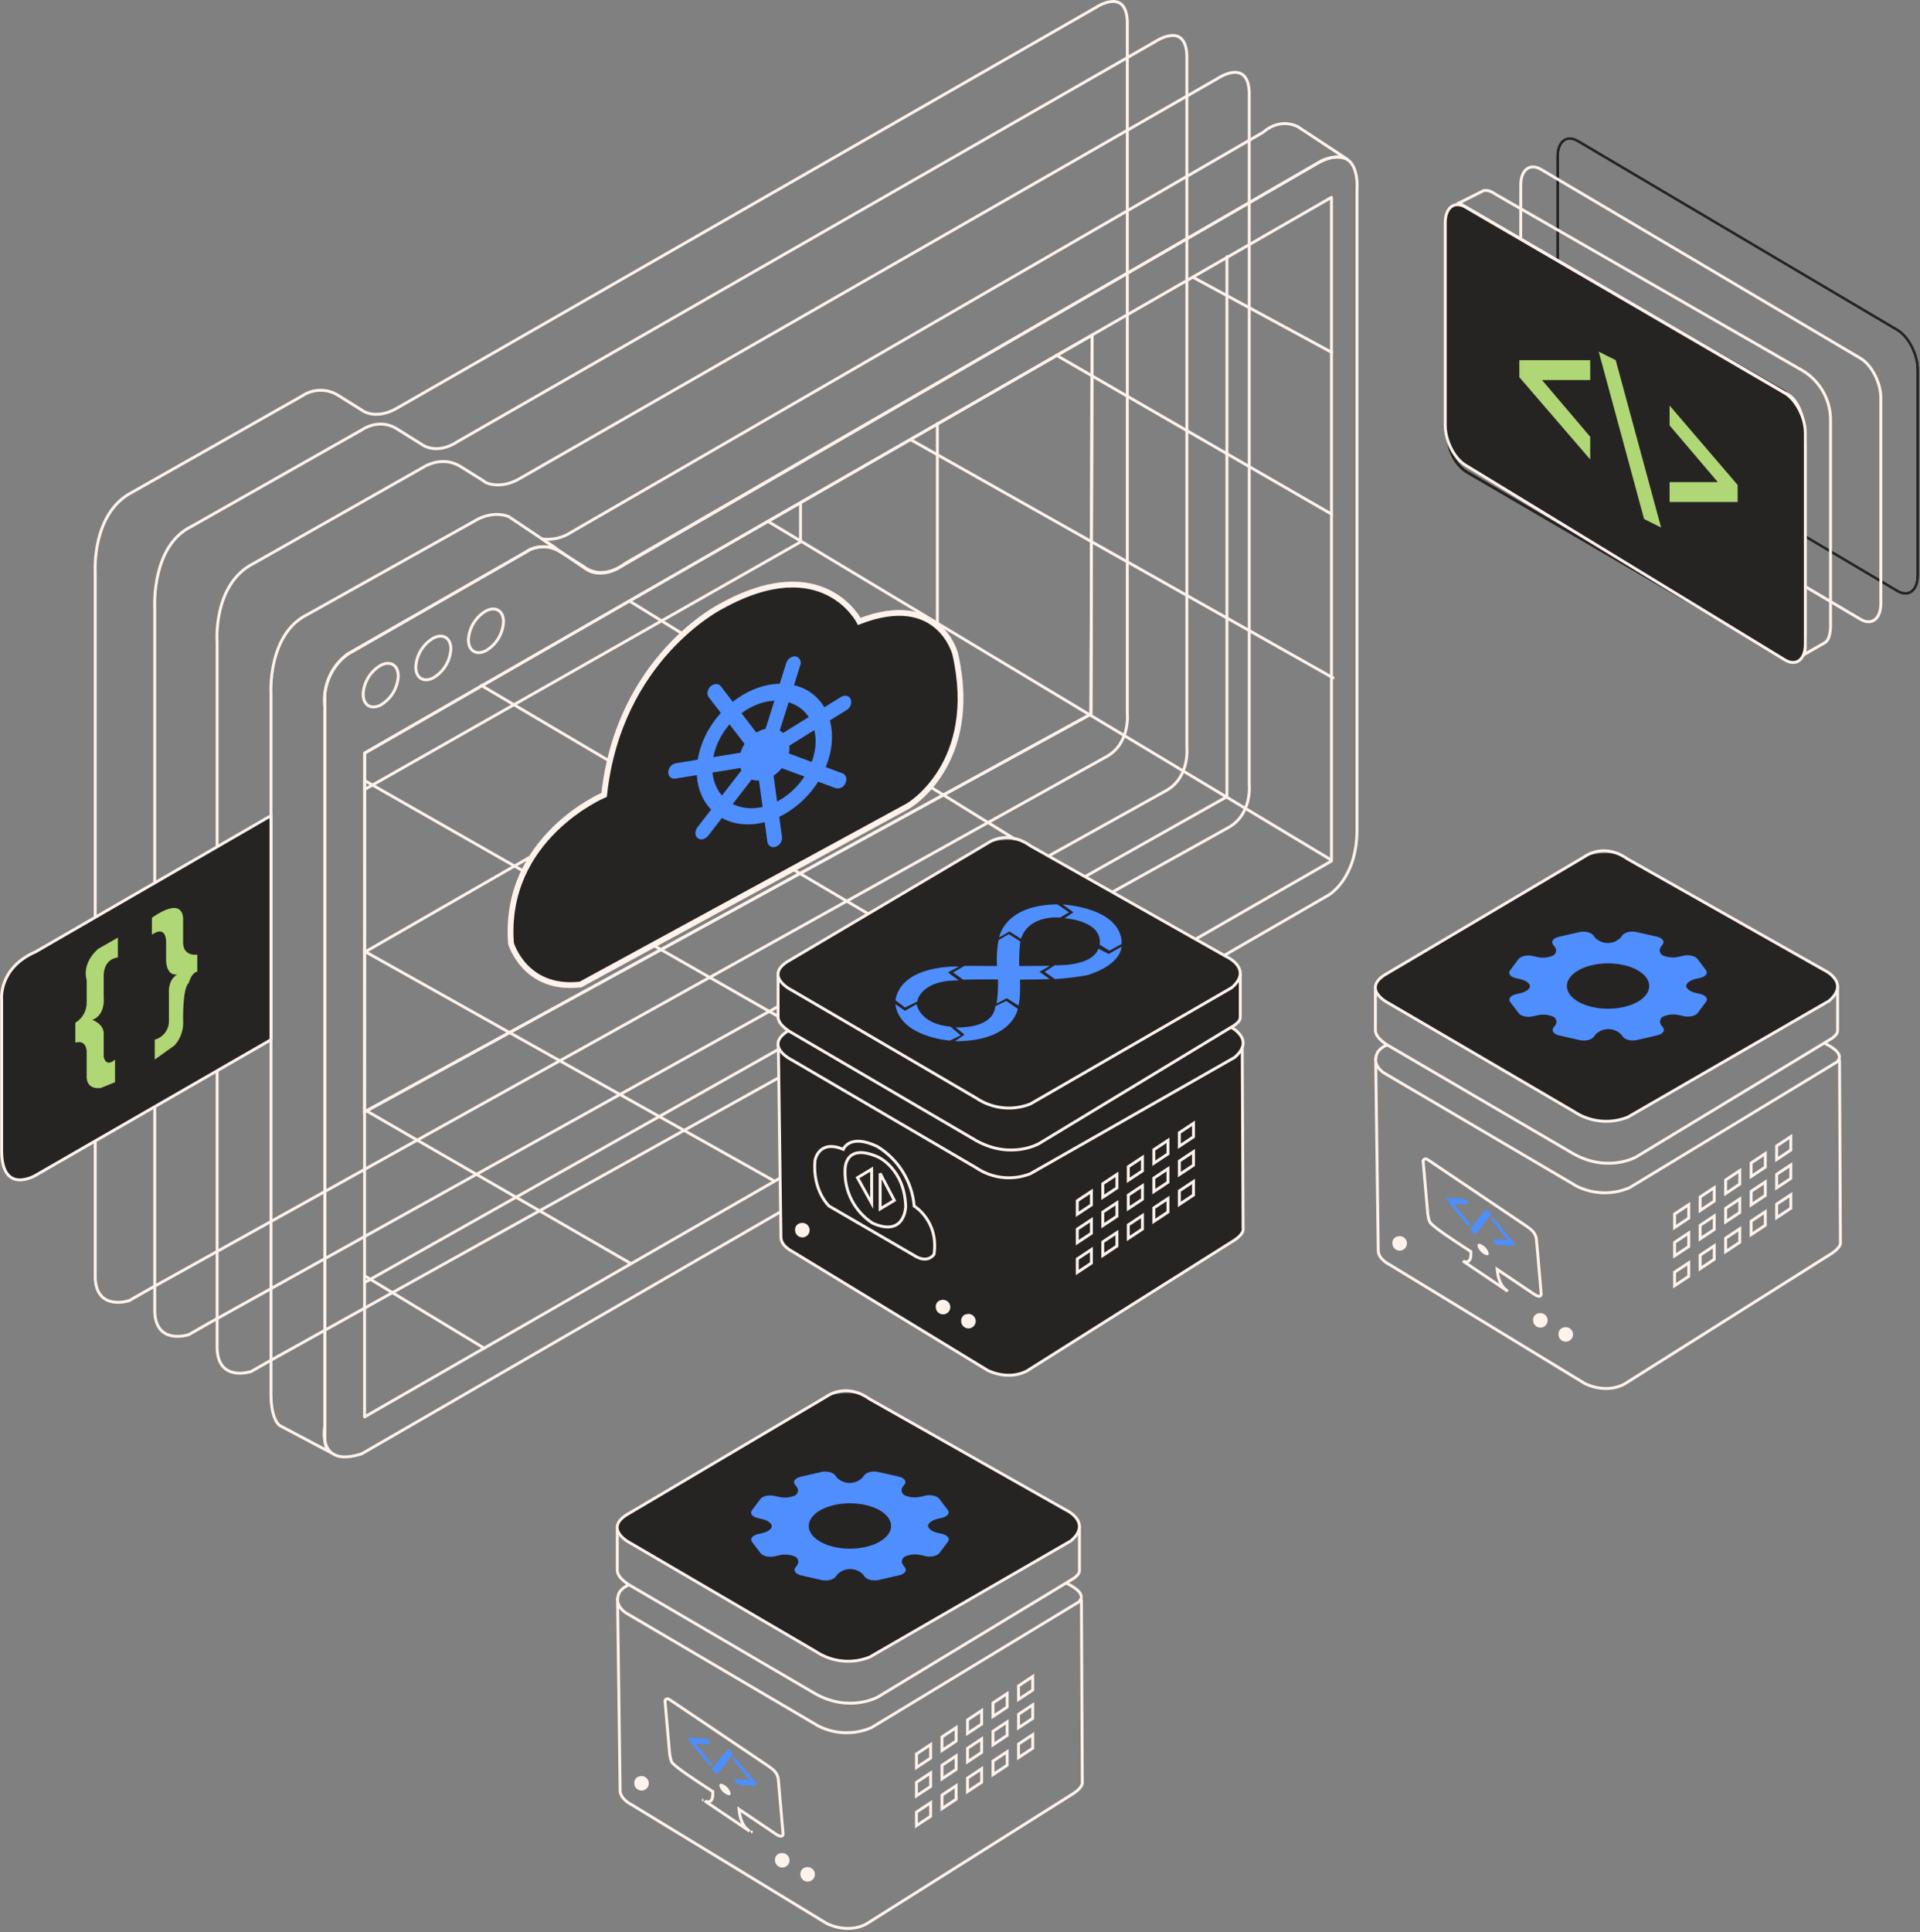 <svg width="661" height="665" viewBox="0 0 661 665" fill="none" xmlns="http://www.w3.org/2000/svg">
<rect x="0" y="0" width="661" height="665" fill="#808080" stroke="none"/>
<g clip-path="url(#clip0_125_62)">
<path d="M45.465 169.45L104.035 136.26C105.912 135.001 108.12 134.329 110.38 134.329C112.64 134.329 114.848 135.001 116.725 136.26L124.534 141.141C124.534 141.141 129.228 145.005 137.224 140.165L377.364 2.525C377.364 2.525 387.691 -4.414 388.102 7.406V245.592C388.102 245.592 389.155 255.574 381.269 260.235L51.322 443.755L44.489 447.655C44.489 447.655 33.248 451.422 32.775 439.846V196.782C32.775 196.782 31.575 176.568 45.465 169.45Z" stroke="#FEF2EB"/>
<path d="M65.964 181.164L124.534 147.974C124.534 147.974 130.723 143.447 137.224 147.974L145.033 152.855C145.033 152.855 150.039 156.968 157.723 151.879L397.863 14.239C397.863 14.239 408.19 7.3 408.601 19.12V257.306C408.601 257.306 409.654 267.288 401.768 271.949L71.821 455.469L64.988 459.369C64.988 459.369 53.746 463.135 53.274 451.56V208.496C53.274 208.496 52.245 187.761 65.964 181.164Z" stroke="#FEF2EB"/>
<path d="M87.44 193.854L146.01 160.664C146.01 160.664 152.344 156.593 158.7 160.664L166.543 165.564C166.909 166.193 172.217 168.738 179.196 164.564L419.339 26.929C419.339 26.929 429.666 19.99 430.077 31.81V269.996C430.077 269.996 431.13 279.978 423.244 284.639L93.297 468.159L86.464 472.059C86.464 472.059 75.222 475.825 74.75 464.25V221.186C74.75 221.186 73.107 200.972 87.44 193.854Z" stroke="#FEF2EB"/>
<path d="M12.274 327.59L93.296 280.734V357.852L12.274 404.521C12.274 404.521 0.56 411.556 0.56 395.921V344.185C0.56 344.185 -0.684 333.192 12.274 327.59Z" fill="#262423" stroke="#FEF2EB"/>
<path d="M29.846 345.161V337.352C29.846 337.352 27.823 331.983 33.746 326.614L40.579 322.714V329.547C40.579 329.547 35.488 329.757 35.698 336.38V343.217C35.698 343.217 36.464 349.284 31.798 351.026C31.798 351.026 35.911 352.49 35.698 355.907V363.717C35.698 363.717 36.325 367.552 39.598 364.693V372.502L34.717 374.454C34.717 374.454 29.836 375.361 29.836 370.554V362.745C29.836 362.745 30.323 357.655 25.936 358.845V352.007C27.123 351.301 28.108 350.299 28.793 349.099C29.478 347.899 29.841 346.543 29.846 345.161Z" fill="#B0D775"/>
<path d="M52.298 321.733V315.876C64.012 307.787 63.036 316.852 63.036 316.852V324.666C63.244 329.338 67.917 328.566 67.917 328.566V334.423C65.894 334.772 64.988 338.323 64.988 338.323C62.826 340.066 63.036 351.013 63.036 351.013C63.173 352.6 62.984 354.198 62.48 355.709C61.977 357.22 61.169 358.612 60.107 359.799L53.274 364.68V357.847C54.59 357.489 55.764 356.735 56.636 355.687C57.51 354.639 58.04 353.349 58.155 351.99V342.228C57.806 336.719 61.084 335.395 61.084 335.395C56.69 336.023 57.184 329.538 57.184 329.538V323.681C56.69 318.177 52.298 321.733 52.298 321.733Z" fill="#B0D775"/>
<path d="M111.847 490.611V243.639C111.397 240.134 111.882 236.571 113.254 233.314C114.625 230.057 116.834 227.22 119.656 225.092L181.156 189.95C182.897 188.81 184.932 188.202 187.013 188.202C189.094 188.202 191.129 188.81 192.87 189.95L200.679 194.831C207.716 200.331 215.322 193.855 215.322 193.855L453.506 56.214C468.678 48.047 467.172 65 467.172 65V285.615C467.172 302.504 457.41 308.067 457.41 308.067L124.535 500.376C108.738 505.469 111.847 490.611 111.847 490.611Z" stroke="#FEF2EB"/>
<path d="M458.387 67.928V296.353L125.512 487.683V259.258L458.387 67.928Z" stroke="#FEF2EB" stroke-linecap="round" stroke-linejoin="round"/>
<path d="M375.958 115.372L375.583 245.791L125.489 382.76L125.558 259.173L375.958 115.372Z" stroke="#FEF2EB"/>
<path d="M422.393 88.338V274.206L125.579 441.406" stroke="#FEF2EB" stroke-linecap="round" stroke-linejoin="round"/>
<path d="M275.593 173.099V186.537L125.486 271.761" stroke="#FEF2EB" stroke-miterlimit="10" stroke-linecap="round" stroke-linejoin="round"/>
<path d="M166.745 464.054L125.802 439.283" stroke="#FEF2EB" stroke-linecap="round"/>
<path d="M217.06 434.823L126.143 382.323L375.576 245.793L375.976 115.638" stroke="#FEF2EB" stroke-miterlimit="10" stroke-linecap="round" stroke-linejoin="round"/>
<path d="M266.316 406.347L125.789 327.578L322.699 214.435V145.802" stroke="#FEF2EB" stroke-miterlimit="10" stroke-linecap="round" stroke-linejoin="round"/>
<path d="M125.802 268.806L316.516 377.579" stroke="#FEF2EB" stroke-linecap="round"/>
<path d="M165.68 235.906L361.421 351.416" stroke="#FEF2EB" stroke-linecap="round"/>
<path d="M216.823 206.943L408.082 325.06" stroke="#FEF2EB" stroke-miterlimit="10" stroke-linecap="round"/>
<path d="M264.656 179.61L457.938 295.775" stroke="#FEF2EB" stroke-miterlimit="10" stroke-linecap="round"/>
<path d="M313.464 151.301L458.914 233.3" stroke="#FEF2EB" stroke-miterlimit="10" stroke-linecap="round"/>
<path d="M363.665 122.27L458.425 176.97" stroke="#FEF2EB" stroke-linecap="round"/>
<path d="M410.918 95.529L458.426 121.267" stroke="#FEF2EB" stroke-linecap="round"/>
<path d="M105.987 211.425L163.581 179.211C163.581 179.211 169.064 175.577 175.081 177.768L191.351 188.668C191.351 188.668 184.915 186.968 181.151 189.948L121.604 224.114C121.604 224.114 113.196 227.771 111.842 238.757V495.492C111.862 496.85 112.196 498.185 112.818 499.392L96.223 490.606C96.223 490.606 93.294 488.648 93.294 479.868V238.758C93.294 238.758 92.014 218.172 105.987 211.425Z" stroke="#FEF2EB"/>
<path d="M196.771 183.117L434.958 45.476C434.958 45.476 439.968 40.467 446.672 43.524L463.631 54.685C462.393 54.221 461.071 54.021 459.751 54.099C457.511 54.202 455.347 54.935 453.505 56.214L212.39 195.807C212.39 195.807 206.551 199.118 201.652 195.807L186.623 185.507C190.183 185.949 193.783 185.101 196.771 183.117Z" stroke="#FEF2EB" stroke-linecap="round" stroke-linejoin="round"/>
<path d="M167.304 210.279C170.64 208.556 173.344 210.219 173.344 213.993C173.24 216.022 172.633 217.994 171.579 219.731C170.525 221.468 169.056 222.916 167.304 223.945C163.968 225.668 161.265 224.005 161.265 220.231C161.369 218.202 161.975 216.23 163.029 214.493C164.083 212.756 165.552 211.308 167.304 210.279Z" stroke="#FEF2EB"/>
<path d="M149.182 219.631C152.518 217.908 155.222 219.571 155.222 223.345C155.118 225.374 154.511 227.346 153.457 229.083C152.403 230.82 150.934 232.268 149.182 233.297C145.846 235.02 143.142 233.357 143.142 229.583C143.246 227.554 143.853 225.582 144.907 223.845C145.961 222.108 147.43 220.66 149.182 219.631Z" stroke="#FEF2EB"/>
<path d="M131.063 228.989C134.399 227.266 137.104 228.929 137.104 232.703C137 234.732 136.393 236.704 135.339 238.441C134.284 240.178 132.815 241.626 131.063 242.655C127.727 244.378 125.023 242.715 125.023 238.941C125.127 236.912 125.734 234.94 126.788 233.203C127.842 231.466 129.311 230.018 131.063 228.989Z" stroke="#FEF2EB"/>
<path d="M199.851 338.86L312.74 277.359C312.74 277.359 337.476 262.967 328.866 225.093C328.866 225.093 323.273 203.233 295.834 213.876C295.834 213.876 283.321 189.158 248.134 208.75C248.134 208.75 213.075 226.355 207.989 273.572C207.989 273.572 173.136 288.226 175.922 324.721C175.922 324.721 180.709 341.078 199.851 338.86Z" fill="#262423" stroke="#FEF2EB" stroke-width="2"/>
<path d="M244.644 236.206C245.865 235.164 247.442 235.166 248.168 236.211L260.645 252.487C261.458 253.452 261.178 255.141 260.017 256.261C258.796 257.304 257.219 257.302 256.492 256.257L244.016 239.981C243.202 239.015 243.482 237.327 244.644 236.206Z" fill="#4E8EFF"/>
<path d="M258.448 253.563C262.449 249.93 267.791 249.723 270.379 253.1C272.968 256.477 271.825 262.163 267.822 265.792C263.819 269.421 258.478 269.627 255.891 266.254C253.305 262.882 254.447 257.194 258.448 253.563Z" fill="#4E8EFF"/>
<path d="M273.93 225.944C274.249 226.015 274.549 226.156 274.809 226.357C275.068 226.557 275.279 226.813 275.429 227.104C275.578 227.396 275.661 227.717 275.673 228.044C275.684 228.372 275.623 228.698 275.494 228.999L268.358 251.702C268.168 252.35 267.773 252.918 267.234 253.324C266.694 253.729 266.038 253.948 265.363 253.95C265.287 253.944 265.212 253.933 265.137 253.917C264.817 253.846 264.517 253.705 264.257 253.505C263.998 253.305 263.785 253.05 263.635 252.758C263.486 252.467 263.402 252.146 263.39 251.818C263.378 251.49 263.439 251.164 263.568 250.863L270.706 228.16C270.895 227.511 271.289 226.941 271.829 226.535C272.369 226.129 273.027 225.909 273.703 225.908C273.781 225.914 273.859 225.925 273.936 225.941" fill="#4E8EFF"/>
<path d="M230.065 265.76C230.038 266.081 230.087 266.405 230.206 266.705C230.326 267.004 230.513 267.273 230.753 267.488C230.994 267.703 231.281 267.86 231.592 267.946C231.903 268.032 232.23 268.045 232.547 267.984L254.352 264.42C255.02 264.281 255.627 263.936 256.089 263.433C256.55 262.931 256.843 262.296 256.924 261.619C256.932 261.536 256.935 261.453 256.934 261.37C256.961 261.049 256.912 260.725 256.793 260.425C256.673 260.126 256.486 259.858 256.246 259.642C256.006 259.427 255.719 259.27 255.408 259.184C255.097 259.098 254.77 259.085 254.453 259.146L232.646 262.706C231.979 262.845 231.371 263.19 230.91 263.692C230.448 264.194 230.156 264.828 230.074 265.505C230.067 265.589 230.064 265.674 230.064 265.757" fill="#4E8EFF"/>
<path d="M292.866 240.655C292.371 239.43 290.909 239.082 289.548 239.866L269.462 252.36C268.86 252.719 268.396 253.269 268.144 253.923C267.892 254.577 267.867 255.297 268.073 255.966L268.114 256.058C268.61 257.279 270.071 257.627 271.432 256.842L291.519 244.348C292.121 243.99 292.585 243.439 292.837 242.785C293.088 242.131 293.113 241.412 292.907 240.742C292.894 240.713 292.881 240.685 292.866 240.651" fill="#4E8EFF"/>
<path d="M291.071 269.537C291.711 268.074 291.258 266.609 290.03 266.17L270.795 259.042C270.153 258.863 269.469 258.916 268.862 259.19C268.255 259.465 267.764 259.944 267.474 260.544C267.436 260.612 267.4 260.68 267.365 260.75C266.728 262.212 267.181 263.675 268.406 264.118L287.645 271.248C288.286 271.425 288.969 271.372 289.575 271.098C290.181 270.823 290.672 270.345 290.962 269.746C291.001 269.677 291.037 269.604 291.071 269.537Z" fill="#4E8EFF"/>
<path d="M240.201 288.466C239.181 287.716 239.129 286.089 240.081 284.771L254.975 265.509C255.96 264.296 257.531 263.92 258.483 264.671C258.507 264.69 258.531 264.709 258.553 264.729C259.573 265.479 259.626 267.105 258.674 268.422L243.78 287.686C242.796 288.899 241.225 289.274 240.272 288.525C240.248 288.506 240.224 288.486 240.201 288.466Z" fill="#4E8EFF"/>
<path d="M267.045 291.439C266.746 291.559 266.422 291.608 266.1 291.583C265.778 291.557 265.467 291.457 265.19 291.291C264.913 291.124 264.679 290.896 264.505 290.624C264.331 290.352 264.222 290.043 264.188 289.722L261.194 267.847C261.127 267.163 261.28 266.476 261.632 265.886C261.983 265.295 262.514 264.832 263.146 264.565C263.214 264.533 263.283 264.506 263.354 264.484C263.654 264.365 263.978 264.316 264.299 264.342C264.621 264.369 264.932 264.469 265.209 264.636C265.485 264.802 265.719 265.031 265.893 265.303C266.066 265.575 266.175 265.884 266.209 266.205L269.206 288.077C269.273 288.76 269.12 289.447 268.769 290.038C268.418 290.629 267.888 291.092 267.255 291.36C267.188 291.392 267.117 291.418 267.045 291.439Z" fill="#4E8EFF"/>
<path d="M253.416 247.01C245.147 254.465 242.74 266.177 248.04 273.169C253.339 280.161 264.337 279.785 272.605 272.329C280.872 264.873 283.28 253.162 277.982 246.171L277.94 246.116C272.628 239.167 261.657 239.568 253.416 247.01ZM250.438 243.125C261.195 233.293 275.611 232.669 282.642 241.73C289.672 250.791 286.637 266.112 275.884 275.943C265.13 285.774 250.707 286.4 243.68 277.337L243.627 277.267C236.639 268.202 239.689 252.918 250.438 243.125Z" fill="#4E8EFF"/>
<path d="M543.241 48.551L653.21 113.573C657.078 115.86 660.21 121.992 660.21 127.273V197.973C660.21 203.249 657.074 205.673 653.21 203.386L543.241 138.359C539.372 136.072 536.241 129.94 536.241 124.659V53.959C536.241 48.682 539.376 46.259 543.241 48.546" stroke="#FEF2EB"/>
<path d="M543.241 48.551L653.21 113.573C657.078 115.86 660.21 121.992 660.21 127.273V197.973C660.21 203.249 657.074 205.673 653.21 203.386L543.241 138.359C539.372 136.072 536.241 129.94 536.241 124.659V53.959C536.237 48.687 539.372 46.264 543.241 48.551Z" stroke="#262423"/>
<path d="M530.551 58.312L640.52 123.334C644.388 125.621 647.52 131.753 647.52 137.034V207.734C647.52 213.01 644.384 215.434 640.52 213.147L530.551 148.12C526.682 145.833 523.551 139.701 523.551 134.42V63.72C523.547 58.448 526.682 56.025 530.551 58.312Z" stroke="#FEF2EB"/>
<path d="M506.219 72.81L611.651 133.333C611.651 133.333 622.975 137.639 621.413 152.856V219.236C621.413 219.236 623.625 230.7 610.675 224.117L505.243 162.618C505.243 162.618 498.41 159.118 498.41 148.952V79.643C498.41 79.643 497.434 67.766 506.219 72.81Z" stroke="#262423"/>
<path d="M510.1 65.953C510.1 65.953 511.612 64.524 514.981 66.929L620.435 127.471C623.341 129.178 625.763 131.598 627.472 134.503C629.18 137.408 630.118 140.702 630.197 144.071V214.351C630.197 214.351 630.57 219.779 628.245 221.208L621.412 225.108V147.971C621.412 147.971 620.533 137.634 614.579 135.281L502.29 69.857L510.1 65.953Z" stroke="#FEF2EB"/>
<path d="M632.71 365.102C635.248 362.238 628.22 359.115 628.22 359.115" stroke="#FEF2EB" stroke-linecap="round"/>
<path d="M476.286 369.182L542.786 408.253C545.598 409.664 548.685 410.443 551.83 410.536C554.975 410.628 558.102 410.033 560.992 408.79C560.992 408.79 633.229 365.004 633.302 364.972L633.316 368.078L633.603 427.47C633.603 427.47 634.115 429.07 630.674 431.37L559.41 476.27C559.41 476.27 553.821 479.947 545.744 476.27L478.388 435.27C478.388 435.27 474.51 433.456 474.491 430.389L473.604 364.389C473.604 364.389 473.162 366.888 476.286 369.182Z" stroke="#FEF2EB" stroke-linecap="round" stroke-linejoin="round"/>
<path d="M542.82 382.566C542.82 382.566 552.086 388.584 561.367 383.542L627.747 345.471C627.747 345.471 632.628 342.542 632.628 339.614V354.365C632.678 354.909 632.541 355.455 632.238 355.91C631.775 356.504 631.22 357.021 630.595 357.441L563.319 398.184C563.319 398.184 553.737 403.726 541.843 397.208L478.392 360.114C478.392 360.114 473.192 357.43 473.511 354.257V340.59L542.82 382.566Z" stroke="#FEF2EB" stroke-linecap="round" stroke-linejoin="round"/>
<path d="M476.44 335.709L545.748 294.709C545.748 294.709 554.948 291.78 560.391 295.685L627.747 333.756C627.747 333.756 636.777 337.905 629.699 344.494L560.391 384.517C560.391 384.517 550.791 389.398 541.844 382.565L478.392 345.462C478.392 345.462 468.309 341.801 476.44 335.7" fill="#262423"/>
<path d="M476.439 335.709L545.747 294.709C545.747 294.709 552.2 289.885 560.39 295.685L627.746 333.756C627.746 333.756 637.256 338.004 629.698 344.494L560.39 384.518C557.372 385.719 554.107 386.169 550.876 385.829C547.645 385.489 544.545 384.369 541.843 382.566L478.392 345.471C478.392 345.471 468.793 340.883 476.439 335.709Z" stroke="#FEF2EB"/>
<path d="M538.502 456.844C539.008 456.731 539.536 456.777 540.014 456.976C540.492 457.176 540.896 457.519 541.17 457.958C541.445 458.398 541.576 458.911 541.546 459.428C541.516 459.945 541.326 460.44 541.002 460.845C540.679 461.249 540.238 461.543 539.74 461.686C539.242 461.829 538.712 461.814 538.223 461.642C537.734 461.471 537.311 461.152 537.011 460.73C536.711 460.307 536.55 459.802 536.55 459.284C536.493 458.703 536.665 458.123 537.029 457.667C537.394 457.211 537.923 456.916 538.502 456.844ZM529.755 452.002C530.261 451.888 530.789 451.935 531.267 452.134C531.745 452.334 532.149 452.677 532.423 453.116C532.698 453.556 532.829 454.069 532.799 454.586C532.769 455.104 532.579 455.599 532.255 456.003C531.932 456.407 531.491 456.701 530.993 456.844C530.495 456.987 529.965 456.972 529.476 456.8C528.987 456.629 528.564 456.31 528.264 455.888C527.964 455.465 527.803 454.96 527.803 454.442C527.746 453.861 527.918 453.281 528.283 452.825C528.647 452.369 529.176 452.074 529.755 452.002ZM481.32 425.517C481.826 425.403 482.354 425.45 482.832 425.649C483.31 425.849 483.714 426.192 483.988 426.631C484.263 427.071 484.394 427.584 484.364 428.101C484.334 428.619 484.144 429.114 483.82 429.518C483.497 429.922 483.056 430.216 482.558 430.359C482.06 430.502 481.53 430.487 481.041 430.315C480.552 430.144 480.129 429.825 479.829 429.403C479.529 428.98 479.368 428.475 479.368 427.957C479.311 427.376 479.483 426.796 479.847 426.34C480.212 425.884 480.741 425.589 481.32 425.517Z" fill="#FEF2EB"/>
<path d="M477.262 359.761C476.178 360.225 475.223 360.945 474.48 361.861C473.96 362.626 473.672 363.524 473.65 364.449" stroke="#FEF2EB" stroke-linecap="round"/>
<path d="M581.382 414.611V419.268L576.51 422.504V417.847L581.382 414.611Z" stroke="#FEF2EB"/>
<path d="M581.382 424.373V429.03L576.51 432.266V427.609L581.382 424.373Z" stroke="#FEF2EB"/>
<path d="M581.382 434.633V439.29L576.51 442.526V437.869L581.382 434.633Z" stroke="#FEF2EB"/>
<path d="M590.168 408.754V413.411L585.296 416.647V411.99L590.168 408.754Z" stroke="#FEF2EB"/>
<path d="M590.168 418.516V423.173L585.296 426.409V421.752L590.168 418.516Z" stroke="#FEF2EB"/>
<path d="M590.168 428.776V433.433L585.296 436.669V432.012L590.168 428.776Z" stroke="#FEF2EB"/>
<path d="M598.953 402.897V407.554L594.081 410.79V406.133L598.953 402.897Z" stroke="#FEF2EB"/>
<path d="M598.953 412.659V417.316L594.081 420.552V415.895L598.953 412.659Z" stroke="#FEF2EB"/>
<path d="M598.953 422.919V427.576L594.081 430.812V426.155L598.953 422.919Z" stroke="#FEF2EB"/>
<path d="M607.739 397.04V401.697L602.867 404.933V400.276L607.739 397.04Z" stroke="#FEF2EB"/>
<path d="M607.739 406.802V411.459L602.867 414.695V410.038L607.739 406.802Z" stroke="#FEF2EB"/>
<path d="M607.739 417.062V421.719L602.867 424.955V420.298L607.739 417.062Z" stroke="#FEF2EB"/>
<path d="M616.524 391.183V395.84L611.652 399.076V394.419L616.524 391.183Z" stroke="#FEF2EB"/>
<path d="M616.524 400.945V405.602L611.652 408.838V404.181L616.524 400.945Z" stroke="#FEF2EB"/>
<path d="M616.524 411.205V415.862L611.652 419.098V414.441L616.524 411.205Z" stroke="#FEF2EB"/>
<path d="M491.501 417.386L491.501 417.385L489.933 399.544C489.947 399.51 489.965 399.466 489.989 399.417C490.053 399.287 490.145 399.143 490.268 399.035C490.383 398.933 490.521 398.864 490.704 398.86C490.896 398.855 491.192 398.92 491.615 399.195L525.54 422.033C525.541 422.034 525.542 422.034 525.543 422.035C526.509 422.707 527.283 423.294 527.86 423.999C528.423 424.687 528.809 425.505 528.958 426.659L530.6 445.46C530.481 445.915 530.276 446.094 530.042 446.143C529.731 446.208 529.157 446.103 528.223 445.496L516.345 437.502L515.448 436.898L515.569 437.973C515.656 438.751 515.89 439.917 516.365 441.063C516.838 442.203 517.573 443.378 518.695 444.1L518.695 444.101L518.706 444.107C518.821 444.177 518.936 444.279 519.04 444.398L504.099 434.338L504.089 434.331L504.08 434.325C503.957 434.251 503.834 434.14 503.725 434.011C504.158 434.261 504.576 434.383 504.971 434.331C505.491 434.263 505.827 433.917 506.028 433.539C506.224 433.169 506.322 432.718 506.369 432.294C506.417 431.862 506.417 431.418 506.394 431.037L506.379 430.786L506.168 430.649C502.866 428.493 499.899 426.549 497.526 424.899C495.14 423.241 493.395 421.908 492.508 420.971L492.507 420.97C492.356 420.811 492.202 420.529 492.061 420.142C491.923 419.766 491.814 419.335 491.73 418.921C491.646 418.509 491.588 418.124 491.552 417.841C491.534 417.7 491.521 417.585 491.512 417.506C491.508 417.466 491.505 417.436 491.503 417.415L491.501 417.393L491.501 417.387L491.501 417.386ZM519.642 444.729C519.642 444.729 519.641 444.729 519.639 444.729C519.641 444.729 519.642 444.729 519.642 444.729ZM503.144 433.703C503.144 433.703 503.145 433.703 503.147 433.703C503.145 433.703 503.144 433.703 503.144 433.703Z" stroke="#FEF2EB"/>
<path d="M510.464 428.592C512.514 429.779 513.723 433.355 510.721 431.538C508.671 430.35 507.462 426.774 510.464 428.592Z" fill="#FEF2EB"/>
<path d="M504.582 421.025C505.37 422.14 506.892 422.306 505.826 420.845C505.729 420.724 500.573 414.384 500.476 414.263L505.197 414.508C506.128 414.378 504.486 412.48 503.84 412.53L498.263 412.241C496.475 412.028 504.476 420.523 504.584 421.025L504.582 421.025ZM514.279 427.465C514.594 427.975 515.094 428.343 515.674 428.492C524.829 429.098 522.171 429.588 514.932 419.997C514.145 418.885 512.621 418.715 513.688 420.177C513.789 420.296 518.939 426.637 519.038 426.757L514.316 426.512C513.92 426.489 513.906 426.92 514.281 427.465M506.928 424.092C507.44 424.59 508.002 424.81 508.185 424.575L513.185 418.239C513.388 418.029 513.141 417.45 512.636 416.945C512.108 416.424 511.518 416.171 511.327 416.444L506.328 422.78C506.148 423.01 506.418 423.597 506.93 424.092L506.928 424.092Z" fill="#4E8EFF"/>
<path d="M584.461 348.643L587.361 344.761C588.135 343.724 587.238 342.534 585.352 342.107L583.752 341.745C581.866 341.318 580.497 340.245 580.493 339.345C580.489 338.445 581.846 337.369 583.727 336.937L585.327 336.57C587.207 336.139 588.098 334.946 587.311 333.91L584.377 330.036C583.593 328.999 581.432 328.51 579.551 328.942L577.951 329.31C576.157 329.735 574.274 329.586 572.569 328.883C572.299 328.766 572.058 328.589 571.865 328.366C571.672 328.142 571.532 327.879 571.455 327.594C571.378 327.309 571.367 327.01 571.421 326.721C571.475 326.431 571.594 326.157 571.769 325.919L572.426 325.038C573.2 323.999 572.3 322.811 570.414 322.384L563.369 320.784C561.485 320.357 559.328 320.852 558.554 321.891L557.895 322.773C556.734 323.922 555.168 324.567 553.535 324.57C551.902 324.572 550.334 323.932 549.169 322.787L548.504 321.906C547.719 320.87 545.557 320.38 543.675 320.813L536.645 322.434C534.763 322.865 533.874 324.057 534.661 325.094L535.327 325.974C535.504 326.21 535.626 326.482 535.683 326.772C535.74 327.061 535.731 327.36 535.656 327.645C535.581 327.93 535.443 328.195 535.252 328.419C535.06 328.644 534.82 328.822 534.55 328.94C532.848 329.646 530.967 329.801 529.173 329.381L527.573 329.02C525.687 328.593 523.532 329.089 522.757 330.128L519.857 334.01C519.082 335.049 519.983 336.237 521.866 336.664L523.466 337.027C525.35 337.454 526.719 338.527 526.724 339.427C526.729 340.327 525.369 341.402 523.489 341.835L521.889 342.202C520.007 342.635 519.12 343.826 519.905 344.862L522.84 348.734C523.623 349.772 525.785 350.262 527.667 349.828L529.267 349.461C531.062 349.038 532.944 349.187 534.65 349.888C534.921 350.005 535.162 350.182 535.355 350.406C535.548 350.629 535.688 350.893 535.765 351.178C535.842 351.463 535.853 351.761 535.799 352.051C535.744 352.341 535.625 352.615 535.45 352.853L534.794 353.733C534.02 354.772 534.92 355.962 536.805 356.389L543.85 357.989C545.735 358.415 547.894 357.921 548.667 356.882L549.324 356.001C550.485 354.853 552.05 354.207 553.683 354.204C555.316 354.202 556.884 354.842 558.048 355.986L558.714 356.867C559.5 357.904 561.659 358.394 563.543 357.96L570.571 356.343C572.452 355.91 573.34 354.72 572.555 353.684L571.889 352.803C571.712 352.567 571.591 352.295 571.534 352.006C571.477 351.717 571.486 351.418 571.56 351.133C571.635 350.848 571.773 350.584 571.964 350.359C572.155 350.135 572.394 349.957 572.664 349.838C574.366 349.131 576.248 348.976 578.043 349.395L579.643 349.757C581.529 350.184 583.687 349.688 584.462 348.65L584.461 348.643ZM548.219 346.608C540.978 344.968 537.519 340.408 540.495 336.416C543.471 332.424 551.755 330.522 558.995 332.161C566.235 333.8 569.689 338.361 566.714 342.354C563.739 346.347 555.455 348.248 548.214 346.608H548.219Z" fill="#4E8EFF"/>
<path d="M504.551 71.312L614.52 135.334C618.388 137.621 621.52 143.753 621.52 149.034V221.734C621.52 227.01 618.384 229.434 614.52 227.147L504.551 160.12C500.682 157.833 497.551 151.701 497.551 146.42V76.72C497.547 71.448 500.682 69.025 504.551 71.312Z" fill="#262423" stroke="#FEF2EB"/>
<path d="M574.797 139.589L598.225 166.922V172.779H574.797V165.946H591.397L574.797 146.422V139.589Z" fill="#B0D775"/>
<path d="M556.25 123.969L571.869 181.563L566.012 178.634L550.393 121.04L556.25 123.969Z" fill="#B0D775"/>
<path d="M547.464 123.97V130.803H530.864L547.464 150.326V158.135L523.064 129.826V123.969L547.464 123.97Z" fill="#B0D775"/>
</g>
<path d="M427.676 363.52L427.662 360.414L267.964 359.831L268.851 425.831C268.87 428.898 272.748 430.712 272.748 430.712L340.104 471.712C348.181 475.389 353.77 471.712 353.77 471.712L425.034 426.812C428.475 424.512 427.963 422.912 427.963 422.912L427.676 363.52Z" fill="#262423" stroke="#FEF2EB" stroke-linecap="round" stroke-linejoin="round"/>
<path d="M270.799 355.151L340.107 314.151C340.107 314.151 346.56 309.327 354.75 315.127L423.106 353.198C423.106 353.198 432.616 357.446 425.058 363.936L354.75 403.96C351.732 405.161 348.467 405.611 345.236 405.271C342.005 404.931 338.906 403.811 336.203 402.008L272.752 364.913C272.752 364.913 263.153 360.325 270.799 355.151Z" fill="#262423" stroke="#FEF2EB"/>
<path d="M337.18 378.008C337.18 378.008 346.446 384.026 355.727 378.984L422.107 340.913C422.107 340.913 426.988 337.984 426.988 335.056V349.807C427.039 350.351 426.901 350.897 426.598 351.352C426.135 351.946 425.581 352.463 424.955 352.883L357.679 393.626C357.679 393.626 348.097 399.168 336.203 392.65L272.752 355.556C272.752 355.556 267.552 352.872 267.871 349.699V336.032L337.18 378.008Z" fill="#262423" stroke="#FEF2EB" stroke-linecap="round" stroke-linejoin="round"/>
<path d="M270.8 331.151L340.108 290.151C340.108 290.151 349.308 287.222 354.751 291.127L422.107 329.198C422.107 329.198 431.137 333.347 424.059 339.936L354.751 379.959C354.751 379.959 345.151 384.84 336.204 378.007L272.752 340.904C272.752 340.904 262.669 337.243 270.8 331.142" fill="#262423"/>
<path d="M270.799 331.151L340.107 290.151C340.107 290.151 346.56 285.327 354.75 291.127L422.106 329.198C422.106 329.198 431.616 333.446 424.058 339.936L354.75 379.96C351.732 381.161 348.467 381.611 345.236 381.271C342.005 380.931 338.906 379.811 336.203 378.008L272.752 340.913C272.752 340.913 263.153 336.325 270.799 331.151Z" stroke="#FEF2EB"/>
<path d="M332.862 452.286C333.368 452.172 333.896 452.219 334.374 452.418C334.852 452.618 335.256 452.961 335.531 453.4C335.805 453.839 335.936 454.353 335.906 454.87C335.876 455.387 335.686 455.882 335.363 456.287C335.039 456.691 334.598 456.985 334.1 457.128C333.602 457.271 333.072 457.256 332.583 457.084C332.094 456.913 331.671 456.594 331.371 456.171C331.072 455.749 330.911 455.244 330.91 454.726C330.853 454.145 331.025 453.564 331.39 453.109C331.755 452.653 332.283 452.357 332.862 452.286ZM324.115 447.444C324.621 447.33 325.149 447.376 325.627 447.576C326.105 447.776 326.509 448.119 326.784 448.558C327.058 448.997 327.189 449.511 327.159 450.028C327.129 450.545 326.939 451.04 326.616 451.445C326.292 451.849 325.851 452.143 325.353 452.286C324.855 452.429 324.325 452.414 323.836 452.242C323.347 452.071 322.924 451.752 322.624 451.329C322.325 450.907 322.164 450.402 322.163 449.884C322.106 449.303 322.278 448.722 322.643 448.266C323.008 447.811 323.536 447.515 324.115 447.444ZM275.68 420.959C276.186 420.845 276.714 420.891 277.192 421.091C277.67 421.291 278.074 421.634 278.349 422.073C278.623 422.512 278.754 423.026 278.724 423.543C278.694 424.06 278.504 424.555 278.181 424.96C277.857 425.364 277.416 425.658 276.918 425.801C276.42 425.944 275.89 425.929 275.401 425.757C274.912 425.586 274.489 425.267 274.189 424.844C273.89 424.422 273.729 423.917 273.728 423.399C273.671 422.818 273.843 422.237 274.208 421.781C274.573 421.326 275.101 421.03 275.68 420.959Z" fill="#FEF2EB"/>
<path d="M280.561 399.483C280.561 399.483 281.712 392.007 290.323 395.583C290.323 395.583 292.389 389.998 302.037 394.607C305.611 396.791 308.621 399.784 310.825 403.345C313.029 406.906 314.366 410.935 314.727 415.107C314.727 415.107 323.26 420.2 321.56 431.707C321.56 431.707 319.782 434.664 315.703 432.683L285.442 415.112C285.442 415.112 279.698 409.883 280.561 399.483Z" stroke="#FEF2EB"/>
<path d="M303.014 403.87L307.895 413.15L303.014 416.079V403.87Z" stroke="#FEF2EB"/>
<path d="M300.085 402.412V414.126L295.204 405.34L300.085 402.412Z" stroke="#FEF2EB"/>
<path d="M302.31 398.224C302.31 398.224 311.435 402.284 311.799 415.304C311.799 415.304 311.554 425.948 300.412 420.997C297.415 419.06 294.967 416.384 293.305 413.226C291.643 410.068 290.823 406.535 290.923 402.968C290.923 402.968 290.331 393.005 302.31 398.224Z" stroke="#FEF2EB"/>
<path d="M375.742 410.053V414.71L370.87 417.945V413.289L375.742 410.053Z" stroke="#FEF2EB"/>
<path d="M375.742 419.815V424.472L370.87 427.707V423.051L375.742 419.815Z" stroke="#FEF2EB"/>
<path d="M375.742 430.075V434.732L370.87 437.967V433.311L375.742 430.075Z" stroke="#FEF2EB"/>
<path d="M384.528 404.196V408.853L379.656 412.088V407.432L384.528 404.196Z" stroke="#FEF2EB"/>
<path d="M384.528 413.958V418.615L379.656 421.85V417.194L384.528 413.958Z" stroke="#FEF2EB"/>
<path d="M384.528 424.218V428.875L379.656 432.11V427.454L384.528 424.218Z" stroke="#FEF2EB"/>
<path d="M393.313 398.339V402.996L388.441 406.231V401.575L393.313 398.339Z" stroke="#FEF2EB"/>
<path d="M393.313 408.101V412.758L388.441 415.993V411.337L393.313 408.101Z" stroke="#FEF2EB"/>
<path d="M393.313 418.361V423.018L388.441 426.253V421.597L393.313 418.361Z" stroke="#FEF2EB"/>
<path d="M402.099 392.482V397.139L397.227 400.374V395.718L402.099 392.482Z" stroke="#FEF2EB"/>
<path d="M402.099 402.244V406.901L397.227 410.136V405.48L402.099 402.244Z" stroke="#FEF2EB"/>
<path d="M402.099 412.504V417.161L397.227 420.396V415.74L402.099 412.504Z" stroke="#FEF2EB"/>
<path d="M410.884 386.625V391.282L406.012 394.517V389.861L410.884 386.625Z" stroke="#FEF2EB"/>
<path d="M410.884 396.387V401.044L406.012 404.279V399.623L410.884 396.387Z" stroke="#FEF2EB"/>
<path d="M410.884 406.647V411.304L406.012 414.539V409.883L410.884 406.647Z" stroke="#FEF2EB"/>
<path d="M328.764 358.384L332.072 356.108L328.985 353.608C328.985 353.608 341.864 354.47 342.664 346.321L346.412 344.5L350.381 347.231C350.381 347.231 348.764 358.383 328.851 358.383L328.764 358.384ZM308.264 345.638L311.571 347.914L315.54 345.638C315.54 345.638 316.564 352.406 327.226 353.377L330.754 356.336L327.006 358.157C327.006 358.157 309.726 356.958 308.264 345.638ZM308.264 344.27C310.432 331.785 330.092 332.67 330.092 332.67L326.344 334.713L330.092 337.444C316.738 337.293 315.764 344.728 315.764 344.728L311.571 346.776L308.264 344.27ZM346.629 343.587L343.101 345.41C343.513 342.663 343.674 339.885 343.582 337.11C337.902 337.017 331.636 337.21 331.636 337.21L328.108 334.71L332.077 332.434C335.569 332.469 339.457 332.484 343.233 332.487C343.05 329.5 343.228 326.501 343.763 323.557L347.291 321.509L351.264 324.016C350.928 326.825 350.798 329.655 350.875 332.484C356.907 332.469 361.407 332.437 361.407 332.437L357.874 334.486L361.402 336.986C359.766 337.086 354.796 337.15 351.166 337.186C351.25 339.903 351.244 343.986 350.598 346.093L346.629 343.587ZM359.638 334.487L363.164 332.209C363.164 332.209 375.783 332.877 378.157 326.519L381.685 328.34L386.095 325.84C386.095 325.84 386.278 331.879 374.409 335.627C370.691 336.302 366.936 336.757 363.164 336.989L359.638 334.487ZM378.6 325.155C379.658 316.734 366.473 316.055 366.473 316.055L369.564 314.001L365.812 311.27C387.956 313.44 386.097 324.926 386.097 324.926L381.908 327.202L378.6 325.155ZM347.511 320.602L343.983 322.65C343.983 322.65 345.664 311.437 364.048 311.27L368.017 314.001L364.93 315.822C364.93 315.822 354.398 314.578 351.48 323.105L347.511 320.602Z" fill="#4E8EFF"/>
<path d="M371.709 550.943C374.248 548.079 367.22 544.955 367.22 544.955" stroke="#FEF2EB" stroke-linecap="round"/>
<path d="M215.286 555.022L281.786 594.093C284.598 595.504 287.685 596.283 290.83 596.376C293.974 596.469 297.102 595.873 299.992 594.63C299.992 594.63 372.229 550.844 372.302 550.812L372.316 553.918L372.603 613.31C372.603 613.31 373.115 614.91 369.674 617.21L298.41 662.11C298.41 662.11 292.821 665.787 284.744 662.11L217.388 621.11C217.388 621.11 213.51 619.296 213.491 616.229L212.604 550.229C212.604 550.229 212.162 552.728 215.286 555.022Z" stroke="#FEF2EB" stroke-linecap="round" stroke-linejoin="round"/>
<path d="M281.82 568.406C281.82 568.406 291.086 574.424 300.367 569.382L366.747 531.311C366.747 531.311 371.628 528.382 371.628 525.454V540.205C371.678 540.75 371.541 541.295 371.238 541.75C370.775 542.344 370.22 542.861 369.595 543.281L302.319 584.024C302.319 584.024 292.737 589.566 280.843 583.048L217.392 545.954C217.392 545.954 212.192 543.27 212.511 540.097V526.43L281.82 568.406Z" stroke="#FEF2EB" stroke-linecap="round" stroke-linejoin="round"/>
<path d="M215.44 521.549L284.748 480.549C284.748 480.549 293.948 477.62 299.391 481.525L366.747 519.596C366.747 519.596 375.777 523.745 368.699 530.334L299.391 570.357C299.391 570.357 289.791 575.238 280.844 568.405L217.392 531.302C217.392 531.302 207.309 527.641 215.44 521.54" fill="#262423"/>
<path d="M215.439 521.549L284.747 480.549C284.747 480.549 291.2 475.725 299.39 481.525L366.746 519.596C366.746 519.596 376.256 523.844 368.698 530.334L299.39 570.358C296.372 571.559 293.107 572.009 289.876 571.669C286.645 571.329 283.545 570.209 280.843 568.406L217.392 531.311C217.392 531.311 207.793 526.723 215.439 521.549Z" stroke="#FEF2EB"/>
<path d="M277.502 642.684C278.007 642.571 278.536 642.617 279.013 642.817C279.491 643.016 279.896 643.359 280.17 643.799C280.445 644.238 280.576 644.752 280.546 645.269C280.516 645.786 280.326 646.281 280.002 646.685C279.679 647.09 279.237 647.384 278.739 647.526C278.242 647.669 277.712 647.654 277.223 647.483C276.734 647.311 276.311 646.992 276.011 646.57C275.711 646.147 275.55 645.642 275.55 645.124C275.493 644.543 275.665 643.963 276.029 643.507C276.394 643.051 276.923 642.756 277.502 642.684ZM268.755 637.842C269.26 637.729 269.789 637.775 270.266 637.975C270.744 638.174 271.149 638.517 271.423 638.957C271.698 639.396 271.829 639.91 271.799 640.427C271.769 640.944 271.579 641.439 271.255 641.843C270.932 642.248 270.49 642.542 269.992 642.685C269.495 642.827 268.965 642.812 268.476 642.641C267.987 642.469 267.564 642.15 267.264 641.728C266.964 641.305 266.803 640.8 266.803 640.282C266.746 639.701 266.918 639.121 267.282 638.665C267.647 638.209 268.176 637.914 268.755 637.842ZM220.32 611.357C220.825 611.244 221.354 611.29 221.831 611.49C222.309 611.689 222.714 612.032 222.988 612.472C223.263 612.911 223.394 613.425 223.364 613.942C223.334 614.459 223.144 614.954 222.82 615.358C222.497 615.763 222.055 616.057 221.557 616.199C221.06 616.342 220.53 616.327 220.041 616.156C219.552 615.984 219.129 615.665 218.829 615.243C218.529 614.82 218.368 614.315 218.368 613.797C218.311 613.216 218.483 612.636 218.847 612.18C219.212 611.724 219.741 611.429 220.32 611.357Z" fill="#FEF2EB"/>
<path d="M216.262 545.601C215.178 546.065 214.223 546.786 213.48 547.701C212.96 548.466 212.672 549.365 212.65 550.289" stroke="#FEF2EB" stroke-linecap="round"/>
<path d="M320.382 600.452V605.108L315.51 608.344V603.687L320.382 600.452Z" stroke="#FEF2EB"/>
<path d="M320.382 610.214V614.87L315.51 618.106V613.449L320.382 610.214Z" stroke="#FEF2EB"/>
<path d="M320.382 620.474V625.13L315.51 628.366V623.709L320.382 620.474Z" stroke="#FEF2EB"/>
<path d="M329.168 594.595V599.251L324.296 602.487V597.83L329.168 594.595Z" stroke="#FEF2EB"/>
<path d="M329.168 604.357V609.013L324.296 612.249V607.592L329.168 604.357Z" stroke="#FEF2EB"/>
<path d="M329.168 614.617V619.273L324.296 622.509V617.852L329.168 614.617Z" stroke="#FEF2EB"/>
<path d="M337.953 588.738V593.394L333.081 596.63V591.973L337.953 588.738Z" stroke="#FEF2EB"/>
<path d="M337.953 598.5V603.156L333.081 606.392V601.735L337.953 598.5Z" stroke="#FEF2EB"/>
<path d="M337.953 608.76V613.416L333.081 616.652V611.995L337.953 608.76Z" stroke="#FEF2EB"/>
<path d="M346.739 582.881V587.537L341.867 590.773V586.116L346.739 582.881Z" stroke="#FEF2EB"/>
<path d="M346.739 592.643V597.299L341.867 600.535V595.878L346.739 592.643Z" stroke="#FEF2EB"/>
<path d="M346.739 602.903V607.559L341.867 610.795V606.138L346.739 602.903Z" stroke="#FEF2EB"/>
<path d="M355.524 577.024V581.68L350.652 584.916V580.259L355.524 577.024Z" stroke="#FEF2EB"/>
<path d="M355.524 586.786V591.442L350.652 594.678V590.021L355.524 586.786Z" stroke="#FEF2EB"/>
<path d="M355.524 597.046V601.702L350.652 604.938V600.281L355.524 597.046Z" stroke="#FEF2EB"/>
<path d="M230.501 603.227L230.501 603.225L228.933 585.384C228.947 585.35 228.965 585.306 228.989 585.257C229.053 585.127 229.145 584.984 229.267 584.875C229.382 584.773 229.521 584.704 229.704 584.7C229.896 584.695 230.191 584.76 230.615 585.035L264.54 607.873C264.541 607.874 264.542 607.875 264.543 607.875C265.509 608.548 266.283 609.134 266.859 609.839C267.423 610.528 267.809 611.346 267.958 612.499L269.6 631.301C269.481 631.755 269.276 631.934 269.042 631.983C268.731 632.049 268.157 631.943 267.223 631.336L255.345 623.342L254.448 622.739L254.568 623.813C254.656 624.591 254.89 625.757 255.365 626.903C255.838 628.043 256.573 629.218 257.695 629.941L257.695 629.941L257.706 629.947C257.821 630.017 257.936 630.119 258.04 630.238L243.099 620.178L243.089 620.171L243.08 620.165C242.957 620.091 242.834 619.98 242.725 619.851C243.158 620.101 243.576 620.223 243.971 620.171C244.491 620.103 244.827 619.757 245.027 619.379C245.224 619.009 245.322 618.559 245.369 618.134C245.417 617.702 245.417 617.259 245.394 616.878L245.379 616.627L245.168 616.489C241.866 614.333 238.899 612.389 236.526 610.739C234.14 609.082 232.395 607.749 231.508 606.812L231.507 606.811C231.356 606.652 231.202 606.369 231.06 605.982C230.923 605.606 230.814 605.176 230.73 604.762C230.646 604.35 230.588 603.964 230.552 603.681C230.533 603.54 230.521 603.425 230.512 603.346C230.508 603.306 230.505 603.276 230.503 603.255L230.501 603.233L230.501 603.228L230.501 603.227ZM258.642 630.569C258.642 630.57 258.641 630.569 258.638 630.569C258.641 630.569 258.642 630.569 258.642 630.569ZM242.144 619.543C242.143 619.543 242.145 619.543 242.147 619.544C242.145 619.544 242.144 619.543 242.144 619.543Z" stroke="#FEF2EB"/>
<path d="M249.464 614.432C251.514 615.619 252.723 619.195 249.721 617.378C247.671 616.191 246.462 612.614 249.464 614.432Z" fill="#FEF2EB"/>
<path d="M243.582 606.865C244.37 607.98 245.892 608.146 244.826 606.685C244.729 606.564 239.573 600.224 239.476 600.103L244.197 600.348C245.127 600.218 243.486 598.32 242.84 598.37L237.263 598.082C235.475 597.868 243.476 606.363 243.584 606.865L243.582 606.865ZM253.279 613.306C253.594 613.815 254.094 614.183 254.674 614.332C263.829 614.938 261.171 615.428 253.932 605.838C253.145 604.725 251.62 604.555 252.688 606.018C252.788 606.136 257.939 612.477 258.038 612.597L253.316 612.352C252.92 612.329 252.906 612.76 253.281 613.306M245.928 609.933C246.44 610.43 247.002 610.65 247.185 610.415L252.185 604.079C252.388 603.869 252.141 603.29 251.635 602.785C251.108 602.264 250.518 602.011 250.327 602.284L245.328 608.62C245.148 608.85 245.418 609.437 245.93 609.932L245.928 609.933Z" fill="#4E8EFF"/>
<path d="M323.461 534.483L326.361 530.601C327.135 529.564 326.238 528.374 324.352 527.947L322.752 527.585C320.866 527.158 319.497 526.085 319.493 525.185C319.489 524.285 320.846 523.209 322.727 522.777L324.327 522.41C326.207 521.979 327.098 520.786 326.311 519.75L323.377 515.876C322.593 514.839 320.432 514.35 318.551 514.782L316.951 515.15C315.157 515.575 313.274 515.426 311.569 514.723C311.298 514.606 311.058 514.429 310.865 514.206C310.672 513.983 310.532 513.719 310.455 513.434C310.378 513.149 310.367 512.851 310.421 512.561C310.475 512.271 310.594 511.997 310.769 511.759L311.426 510.878C312.2 509.839 311.3 508.651 309.414 508.224L302.369 506.624C300.485 506.197 298.328 506.692 297.554 507.731L296.895 508.613C295.734 509.762 294.168 510.407 292.535 510.41C290.902 510.413 289.333 509.772 288.169 508.627L287.504 507.746C286.719 506.71 284.557 506.22 282.675 506.653L275.645 508.274C273.763 508.705 272.874 509.897 273.661 510.934L274.327 511.814C274.504 512.05 274.626 512.323 274.683 512.612C274.74 512.901 274.731 513.2 274.656 513.485C274.581 513.771 274.443 514.035 274.251 514.26C274.06 514.484 273.82 514.662 273.55 514.78C271.848 515.487 269.967 515.641 268.173 515.221L266.573 514.86C264.687 514.433 262.532 514.929 261.757 515.968L258.857 519.85C258.082 520.889 258.983 522.077 260.866 522.504L262.466 522.867C264.35 523.294 265.719 524.367 265.724 525.267C265.729 526.167 264.369 527.242 262.489 527.675L260.889 528.042C259.007 528.475 258.12 529.666 258.905 530.702L261.84 534.574C262.623 535.612 264.785 536.102 266.667 535.668L268.267 535.301C270.062 534.878 271.944 535.027 273.65 535.728C273.921 535.846 274.162 536.023 274.355 536.246C274.547 536.469 274.688 536.733 274.765 537.018C274.841 537.303 274.853 537.601 274.799 537.892C274.744 538.182 274.625 538.456 274.45 538.693L273.794 539.573C273.02 540.612 273.92 541.802 275.805 542.229L282.85 543.829C284.735 544.255 286.894 543.761 287.667 542.722L288.324 541.841C289.484 540.693 291.05 540.047 292.683 540.045C294.316 540.042 295.884 540.682 297.048 541.826L297.714 542.707C298.5 543.744 300.659 544.234 302.543 543.8L309.571 542.183C311.452 541.75 312.34 540.56 311.555 539.524L310.889 538.643C310.712 538.408 310.59 538.135 310.534 537.846C310.477 537.557 310.486 537.259 310.56 536.974C310.635 536.688 310.773 536.424 310.964 536.2C311.155 535.975 311.394 535.797 311.664 535.678C313.366 534.971 315.248 534.816 317.043 535.235L318.643 535.597C320.529 536.024 322.687 535.528 323.462 534.49L323.461 534.483ZM287.219 532.448C279.978 530.808 276.519 526.248 279.495 522.256C282.471 518.264 290.755 516.362 297.995 518.001C305.235 519.64 308.689 524.201 305.714 528.194C302.739 532.187 294.455 534.088 287.214 532.448H287.219Z" fill="#4E8EFF"/>
<defs>
<clipPath id="clip0_125_62">
<rect width="660.71" height="663.411" fill="white"/>
</clipPath>
</defs>
</svg>
